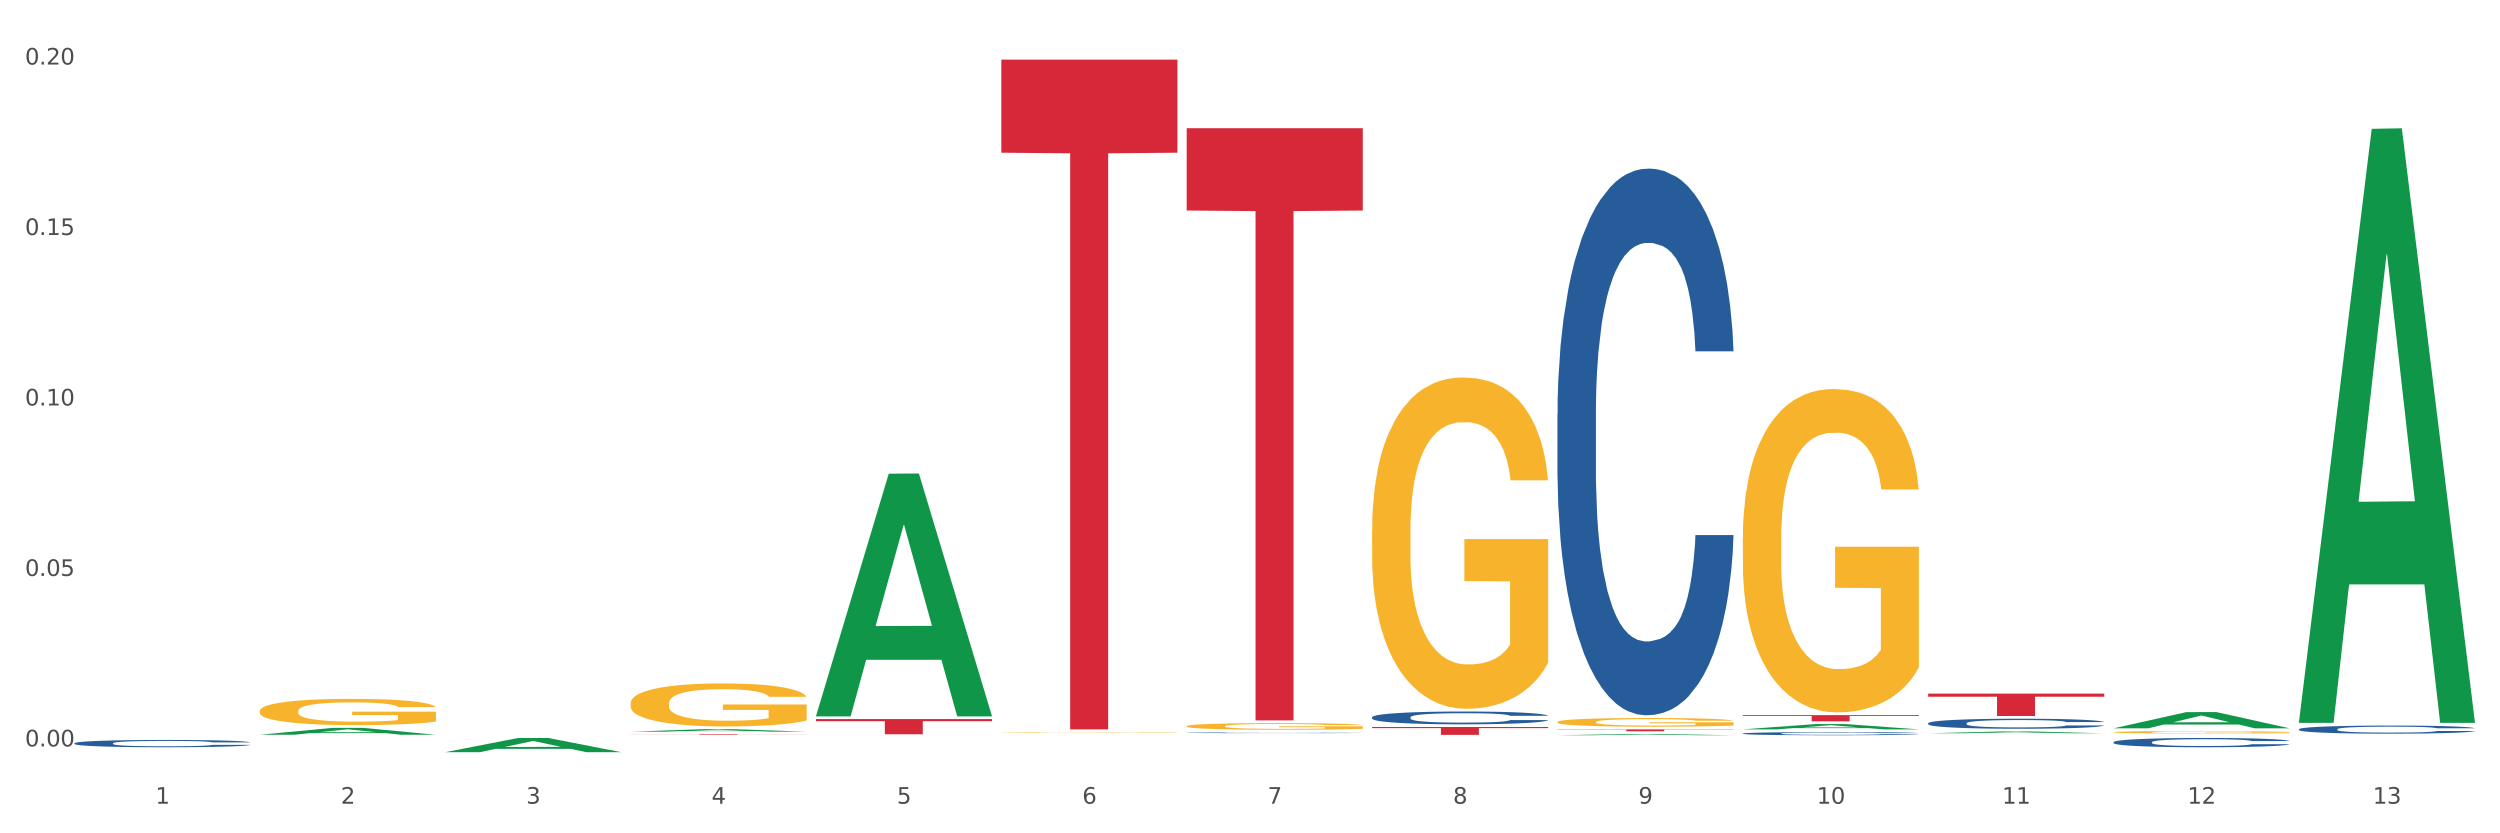 <?xml version="1.0" encoding="utf-8" standalone="no"?>
<!DOCTYPE svg PUBLIC "-//W3C//DTD SVG 1.1//EN"
  "http://www.w3.org/Graphics/SVG/1.1/DTD/svg11.dtd">
<svg xmlns:xlink="http://www.w3.org/1999/xlink" width="1080pt" height="360pt" viewBox="0 0 1080 360" xmlns="http://www.w3.org/2000/svg" version="1.1">
 <rect x="0" y="0" width="1080" height="360" fill="#333333" stroke="none"/>
 <defs>
  <style type="text/css">*{stroke-linejoin: round; stroke-linecap: butt}</style>
 </defs>
 <g id="figure_1">
  <g id="patch_1">
   <path d="M 0 360 
L 1080 360 
L 1080 0 
L 0 0 
z
" style="fill: #ffffff; stroke: #ffffff; stroke-linejoin: miter"/>
  </g>
  <g id="axes_1">
   <g id="matplotlib.axis_1">
    <g id="xtick_1">
     <g id="text_1">
      <!-- 1 -->
      <g style="fill: #4d4d4d" transform="translate(67.159 347.204) scale(0.096 -0.096)">
       <defs>
        <path id="DejaVuSans-31" d="M 794 531 
L 1825 531 
L 1825 4091 
L 703 3866 
L 703 4441 
L 1819 4666 
L 2450 4666 
L 2450 531 
L 3481 531 
L 3481 0 
L 794 0 
L 794 531 
z
" transform="scale(0.016)"/>
       </defs>
       <use xlink:href="#DejaVuSans-31"/>
      </g>
     </g>
    </g>
    <g id="xtick_2">
     <g id="text_2">
      <!-- 2 -->
      <g style="fill: #4d4d4d" transform="translate(147.238 347.204) scale(0.096 -0.096)">
       <defs>
        <path id="DejaVuSans-32" d="M 1228 531 
L 3431 531 
L 3431 0 
L 469 0 
L 469 531 
Q 828 903 1448 1529 
Q 2069 2156 2228 2338 
Q 2531 2678 2651 2914 
Q 2772 3150 2772 3378 
Q 2772 3750 2511 3984 
Q 2250 4219 1831 4219 
Q 1534 4219 1204 4116 
Q 875 4013 500 3803 
L 500 4441 
Q 881 4594 1212 4672 
Q 1544 4750 1819 4750 
Q 2544 4750 2975 4387 
Q 3406 4025 3406 3419 
Q 3406 3131 3298 2873 
Q 3191 2616 2906 2266 
Q 2828 2175 2409 1742 
Q 1991 1309 1228 531 
z
" transform="scale(0.016)"/>
       </defs>
       <use xlink:href="#DejaVuSans-32"/>
      </g>
     </g>
    </g>
    <g id="xtick_3">
     <g id="text_3">
      <!-- 3 -->
      <g style="fill: #4d4d4d" transform="translate(227.317 347.204) scale(0.096 -0.096)">
       <defs>
        <path id="DejaVuSans-33" d="M 2597 2516 
Q 3050 2419 3304 2112 
Q 3559 1806 3559 1356 
Q 3559 666 3084 287 
Q 2609 -91 1734 -91 
Q 1441 -91 1130 -33 
Q 819 25 488 141 
L 488 750 
Q 750 597 1062 519 
Q 1375 441 1716 441 
Q 2309 441 2620 675 
Q 2931 909 2931 1356 
Q 2931 1769 2642 2001 
Q 2353 2234 1838 2234 
L 1294 2234 
L 1294 2753 
L 1863 2753 
Q 2328 2753 2575 2939 
Q 2822 3125 2822 3475 
Q 2822 3834 2567 4026 
Q 2313 4219 1838 4219 
Q 1578 4219 1281 4162 
Q 984 4106 628 3988 
L 628 4550 
Q 988 4650 1302 4700 
Q 1616 4750 1894 4750 
Q 2613 4750 3031 4423 
Q 3450 4097 3450 3541 
Q 3450 3153 3228 2886 
Q 3006 2619 2597 2516 
z
" transform="scale(0.016)"/>
       </defs>
       <use xlink:href="#DejaVuSans-33"/>
      </g>
     </g>
    </g>
    <g id="xtick_4">
     <g id="text_4">
      <!-- 4 -->
      <g style="fill: #4d4d4d" transform="translate(307.396 347.204) scale(0.096 -0.096)">
       <defs>
        <path id="DejaVuSans-34" d="M 2419 4116 
L 825 1625 
L 2419 1625 
L 2419 4116 
z
M 2253 4666 
L 3047 4666 
L 3047 1625 
L 3713 1625 
L 3713 1100 
L 3047 1100 
L 3047 0 
L 2419 0 
L 2419 1100 
L 313 1100 
L 313 1709 
L 2253 4666 
z
" transform="scale(0.016)"/>
       </defs>
       <use xlink:href="#DejaVuSans-34"/>
      </g>
     </g>
    </g>
    <g id="xtick_5">
     <g id="text_5">
      <!-- 5 -->
      <g style="fill: #4d4d4d" transform="translate(387.475 347.204) scale(0.096 -0.096)">
       <defs>
        <path id="DejaVuSans-35" d="M 691 4666 
L 3169 4666 
L 3169 4134 
L 1269 4134 
L 1269 2991 
Q 1406 3038 1543 3061 
Q 1681 3084 1819 3084 
Q 2600 3084 3056 2656 
Q 3513 2228 3513 1497 
Q 3513 744 3044 326 
Q 2575 -91 1722 -91 
Q 1428 -91 1123 -41 
Q 819 9 494 109 
L 494 744 
Q 775 591 1075 516 
Q 1375 441 1709 441 
Q 2250 441 2565 725 
Q 2881 1009 2881 1497 
Q 2881 1984 2565 2268 
Q 2250 2553 1709 2553 
Q 1456 2553 1204 2497 
Q 953 2441 691 2322 
L 691 4666 
z
" transform="scale(0.016)"/>
       </defs>
       <use xlink:href="#DejaVuSans-35"/>
      </g>
     </g>
    </g>
    <g id="xtick_6">
     <g id="text_6">
      <!-- 6 -->
      <g style="fill: #4d4d4d" transform="translate(467.554 347.204) scale(0.096 -0.096)">
       <defs>
        <path id="DejaVuSans-36" d="M 2113 2584 
Q 1688 2584 1439 2293 
Q 1191 2003 1191 1497 
Q 1191 994 1439 701 
Q 1688 409 2113 409 
Q 2538 409 2786 701 
Q 3034 994 3034 1497 
Q 3034 2003 2786 2293 
Q 2538 2584 2113 2584 
z
M 3366 4563 
L 3366 3988 
Q 3128 4100 2886 4159 
Q 2644 4219 2406 4219 
Q 1781 4219 1451 3797 
Q 1122 3375 1075 2522 
Q 1259 2794 1537 2939 
Q 1816 3084 2150 3084 
Q 2853 3084 3261 2657 
Q 3669 2231 3669 1497 
Q 3669 778 3244 343 
Q 2819 -91 2113 -91 
Q 1303 -91 875 529 
Q 447 1150 447 2328 
Q 447 3434 972 4092 
Q 1497 4750 2381 4750 
Q 2619 4750 2861 4703 
Q 3103 4656 3366 4563 
z
" transform="scale(0.016)"/>
       </defs>
       <use xlink:href="#DejaVuSans-36"/>
      </g>
     </g>
    </g>
    <g id="xtick_7">
     <g id="text_7">
      <!-- 7 -->
      <g style="fill: #4d4d4d" transform="translate(547.634 347.204) scale(0.096 -0.096)">
       <defs>
        <path id="DejaVuSans-37" d="M 525 4666 
L 3525 4666 
L 3525 4397 
L 1831 0 
L 1172 0 
L 2766 4134 
L 525 4134 
L 525 4666 
z
" transform="scale(0.016)"/>
       </defs>
       <use xlink:href="#DejaVuSans-37"/>
      </g>
     </g>
    </g>
    <g id="xtick_8">
     <g id="text_8">
      <!-- 8 -->
      <g style="fill: #4d4d4d" transform="translate(627.713 347.204) scale(0.096 -0.096)">
       <defs>
        <path id="DejaVuSans-38" d="M 2034 2216 
Q 1584 2216 1326 1975 
Q 1069 1734 1069 1313 
Q 1069 891 1326 650 
Q 1584 409 2034 409 
Q 2484 409 2743 651 
Q 3003 894 3003 1313 
Q 3003 1734 2745 1975 
Q 2488 2216 2034 2216 
z
M 1403 2484 
Q 997 2584 770 2862 
Q 544 3141 544 3541 
Q 544 4100 942 4425 
Q 1341 4750 2034 4750 
Q 2731 4750 3128 4425 
Q 3525 4100 3525 3541 
Q 3525 3141 3298 2862 
Q 3072 2584 2669 2484 
Q 3125 2378 3379 2068 
Q 3634 1759 3634 1313 
Q 3634 634 3220 271 
Q 2806 -91 2034 -91 
Q 1263 -91 848 271 
Q 434 634 434 1313 
Q 434 1759 690 2068 
Q 947 2378 1403 2484 
z
M 1172 3481 
Q 1172 3119 1398 2916 
Q 1625 2713 2034 2713 
Q 2441 2713 2670 2916 
Q 2900 3119 2900 3481 
Q 2900 3844 2670 4047 
Q 2441 4250 2034 4250 
Q 1625 4250 1398 4047 
Q 1172 3844 1172 3481 
z
" transform="scale(0.016)"/>
       </defs>
       <use xlink:href="#DejaVuSans-38"/>
      </g>
     </g>
    </g>
    <g id="xtick_9">
     <g id="text_9">
      <!-- 9 -->
      <g style="fill: #4d4d4d" transform="translate(707.792 347.204) scale(0.096 -0.096)">
       <defs>
        <path id="DejaVuSans-39" d="M 703 97 
L 703 672 
Q 941 559 1184 500 
Q 1428 441 1663 441 
Q 2288 441 2617 861 
Q 2947 1281 2994 2138 
Q 2813 1869 2534 1725 
Q 2256 1581 1919 1581 
Q 1219 1581 811 2004 
Q 403 2428 403 3163 
Q 403 3881 828 4315 
Q 1253 4750 1959 4750 
Q 2769 4750 3195 4129 
Q 3622 3509 3622 2328 
Q 3622 1225 3098 567 
Q 2575 -91 1691 -91 
Q 1453 -91 1209 -44 
Q 966 3 703 97 
z
M 1959 2075 
Q 2384 2075 2632 2365 
Q 2881 2656 2881 3163 
Q 2881 3666 2632 3958 
Q 2384 4250 1959 4250 
Q 1534 4250 1286 3958 
Q 1038 3666 1038 3163 
Q 1038 2656 1286 2365 
Q 1534 2075 1959 2075 
z
" transform="scale(0.016)"/>
       </defs>
       <use xlink:href="#DejaVuSans-39"/>
      </g>
     </g>
    </g>
    <g id="xtick_10">
     <g id="text_10">
      <!-- 10 -->
      <g style="fill: #4d4d4d" transform="translate(784.817 347.204) scale(0.096 -0.096)">
       <defs>
        <path id="DejaVuSans-30" d="M 2034 4250 
Q 1547 4250 1301 3770 
Q 1056 3291 1056 2328 
Q 1056 1369 1301 889 
Q 1547 409 2034 409 
Q 2525 409 2770 889 
Q 3016 1369 3016 2328 
Q 3016 3291 2770 3770 
Q 2525 4250 2034 4250 
z
M 2034 4750 
Q 2819 4750 3233 4129 
Q 3647 3509 3647 2328 
Q 3647 1150 3233 529 
Q 2819 -91 2034 -91 
Q 1250 -91 836 529 
Q 422 1150 422 2328 
Q 422 3509 836 4129 
Q 1250 4750 2034 4750 
z
" transform="scale(0.016)"/>
       </defs>
       <use xlink:href="#DejaVuSans-31"/>
       <use xlink:href="#DejaVuSans-30" transform="translate(63.623 0)"/>
      </g>
     </g>
    </g>
    <g id="xtick_11">
     <g id="text_11">
      <!-- 11 -->
      <g style="fill: #4d4d4d" transform="translate(864.896 347.204) scale(0.096 -0.096)">
       <use xlink:href="#DejaVuSans-31"/>
       <use xlink:href="#DejaVuSans-31" transform="translate(63.623 0)"/>
      </g>
     </g>
    </g>
    <g id="xtick_12">
     <g id="text_12">
      <!-- 12 -->
      <g style="fill: #4d4d4d" transform="translate(944.975 347.204) scale(0.096 -0.096)">
       <use xlink:href="#DejaVuSans-31"/>
       <use xlink:href="#DejaVuSans-32" transform="translate(63.623 0)"/>
      </g>
     </g>
    </g>
    <g id="xtick_13">
     <g id="text_13">
      <!-- 13 -->
      <g style="fill: #4d4d4d" transform="translate(1025.054 347.204) scale(0.096 -0.096)">
       <use xlink:href="#DejaVuSans-31"/>
       <use xlink:href="#DejaVuSans-33" transform="translate(63.623 0)"/>
      </g>
     </g>
    </g>
    <g id="xtick_14"/>
    <g id="xtick_15"/>
    <g id="xtick_16"/>
    <g id="xtick_17"/>
    <g id="xtick_18"/>
    <g id="xtick_19"/>
    <g id="xtick_20"/>
    <g id="xtick_21"/>
    <g id="xtick_22"/>
    <g id="xtick_23"/>
    <g id="xtick_24"/>
    <g id="xtick_25"/>
   </g>
   <g id="matplotlib.axis_2">
    <g id="ytick_1">
     <g id="text_14">
      <!-- 0.00 -->
      <g style="fill: #4d4d4d" transform="translate(10.8 322.45) scale(0.096 -0.096)">
       <defs>
        <path id="DejaVuSans-2e" d="M 684 794 
L 1344 794 
L 1344 0 
L 684 0 
L 684 794 
z
" transform="scale(0.016)"/>
       </defs>
       <use xlink:href="#DejaVuSans-30"/>
       <use xlink:href="#DejaVuSans-2e" transform="translate(63.623 0)"/>
       <use xlink:href="#DejaVuSans-30" transform="translate(95.41 0)"/>
       <use xlink:href="#DejaVuSans-30" transform="translate(159.033 0)"/>
      </g>
     </g>
    </g>
    <g id="ytick_2">
     <g id="text_15">
      <!-- 0.05 -->
      <g style="fill: #4d4d4d" transform="translate(10.8 248.81) scale(0.096 -0.096)">
       <use xlink:href="#DejaVuSans-30"/>
       <use xlink:href="#DejaVuSans-2e" transform="translate(63.623 0)"/>
       <use xlink:href="#DejaVuSans-30" transform="translate(95.41 0)"/>
       <use xlink:href="#DejaVuSans-35" transform="translate(159.033 0)"/>
      </g>
     </g>
    </g>
    <g id="ytick_3">
     <g id="text_16">
      <!-- 0.10 -->
      <g style="fill: #4d4d4d" transform="translate(10.8 175.169) scale(0.096 -0.096)">
       <use xlink:href="#DejaVuSans-30"/>
       <use xlink:href="#DejaVuSans-2e" transform="translate(63.623 0)"/>
       <use xlink:href="#DejaVuSans-31" transform="translate(95.41 0)"/>
       <use xlink:href="#DejaVuSans-30" transform="translate(159.033 0)"/>
      </g>
     </g>
    </g>
    <g id="ytick_4">
     <g id="text_17">
      <!-- 0.15 -->
      <g style="fill: #4d4d4d" transform="translate(10.8 101.529) scale(0.096 -0.096)">
       <use xlink:href="#DejaVuSans-30"/>
       <use xlink:href="#DejaVuSans-2e" transform="translate(63.623 0)"/>
       <use xlink:href="#DejaVuSans-31" transform="translate(95.41 0)"/>
       <use xlink:href="#DejaVuSans-35" transform="translate(159.033 0)"/>
      </g>
     </g>
    </g>
    <g id="ytick_5">
     <g id="text_18">
      <!-- 0.20 -->
      <g style="fill: #4d4d4d" transform="translate(10.8 27.888) scale(0.096 -0.096)">
       <use xlink:href="#DejaVuSans-30"/>
       <use xlink:href="#DejaVuSans-2e" transform="translate(63.623 0)"/>
       <use xlink:href="#DejaVuSans-32" transform="translate(95.41 0)"/>
       <use xlink:href="#DejaVuSans-30" transform="translate(159.033 0)"/>
      </g>
     </g>
    </g>
    <g id="ytick_6"/>
    <g id="ytick_7"/>
    <g id="ytick_8"/>
    <g id="ytick_9"/>
   </g>
   <g id="PolyCollection_1">
    <path d="M 112.254 317.407 
L 112.333 317.405 
L 143.704 314.432 
L 156.723 314.429 
L 188.329 317.413 
L 173.271 317.413 
L 166.448 316.718 
L 134.057 316.718 
L 133.822 316.729 
L 127.234 317.413 
L 112.254 317.413 
L 112.254 317.407 
L 138.135 316.303 
L 162.37 316.301 
L 150.37 315.065 
L 150.213 315.059 
L 150.056 315.068 
L 138.057 316.301 
L 138.135 316.303 
L 112.254 317.407 
z
" clip-path="url(#p4b28fcf131)" style="fill: #109648"/>
    <path d="M 192.333 324.938 
L 192.412 324.932 
L 223.783 318.809 
L 236.802 318.803 
L 268.408 324.95 
L 253.35 324.95 
L 246.527 323.518 
L 214.136 323.518 
L 213.901 323.541 
L 207.313 324.95 
L 192.333 324.95 
L 192.333 324.938 
L 218.215 322.664 
L 242.449 322.658 
L 230.449 320.113 
L 230.292 320.102 
L 230.136 320.119 
L 218.136 322.658 
L 218.215 322.664 
L 192.333 324.938 
z
" clip-path="url(#p4b28fcf131)" style="fill: #109648"/>
    <path d="M 272.412 316.087 
L 272.491 316.086 
L 303.862 315.008 
L 316.881 315.007 
L 348.488 316.089 
L 333.429 316.089 
L 326.606 315.837 
L 294.215 315.837 
L 293.98 315.841 
L 287.392 316.089 
L 272.412 316.089 
L 272.412 316.087 
L 298.294 315.687 
L 322.528 315.686 
L 310.528 315.238 
L 310.372 315.236 
L 310.215 315.239 
L 298.215 315.686 
L 298.294 315.687 
L 272.412 316.087 
z
" clip-path="url(#p4b28fcf131)" style="fill: #109648"/>
    <path d="M 352.492 309.277 
L 352.57 309.179 
L 383.941 204.633 
L 396.96 204.535 
L 428.567 309.474 
L 413.509 309.474 
L 406.685 285.038 
L 374.295 285.038 
L 374.059 285.432 
L 367.471 309.474 
L 352.492 309.474 
L 352.492 309.277 
L 378.373 270.454 
L 402.607 270.356 
L 390.608 226.902 
L 390.451 226.705 
L 390.294 227 
L 378.294 270.356 
L 378.373 270.454 
L 352.492 309.277 
z
" clip-path="url(#p4b28fcf131)" style="fill: #109648"/>
    <path d="M 672.808 317.63 
L 672.887 317.629 
L 704.258 317.088 
L 717.277 317.088 
L 748.883 317.631 
L 733.825 317.631 
L 727.002 317.504 
L 694.611 317.504 
L 694.376 317.506 
L 687.788 317.631 
L 672.808 317.631 
L 672.808 317.63 
L 698.689 317.429 
L 722.924 317.428 
L 710.924 317.204 
L 710.767 317.203 
L 710.611 317.204 
L 698.611 317.428 
L 698.689 317.429 
L 672.808 317.63 
z
" clip-path="url(#p4b28fcf131)" style="fill: #109648"/>
    <path d="M 913.046 314.633 
L 913.124 314.626 
L 944.495 307.629 
L 957.514 307.623 
L 989.121 314.646 
L 974.063 314.646 
L 967.239 313.011 
L 934.849 313.011 
L 934.613 313.037 
L 928.025 314.646 
L 913.046 314.646 
L 913.046 314.633 
L 938.927 312.035 
L 963.161 312.028 
L 951.162 309.12 
L 951.005 309.106 
L 950.848 309.126 
L 938.848 312.028 
L 938.927 312.035 
L 913.046 314.633 
z
" clip-path="url(#p4b28fcf131)" style="fill: #109648"/>
    <path d="M 832.967 316.784 
L 833.045 316.783 
L 864.416 315.994 
L 877.435 315.994 
L 909.042 316.785 
L 893.984 316.785 
L 887.16 316.601 
L 854.769 316.601 
L 854.534 316.604 
L 847.946 316.785 
L 832.967 316.785 
L 832.967 316.784 
L 858.848 316.491 
L 883.082 316.49 
L 871.083 316.162 
L 870.926 316.161 
L 870.769 316.163 
L 858.769 316.49 
L 858.848 316.491 
L 832.967 316.784 
z
" clip-path="url(#p4b28fcf131)" style="fill: #109648"/>
    <path d="M 832.967 299.647 
L 909.042 299.647 
L 909.042 300.991 
L 879.116 301 
L 879.116 309.314 
L 862.712 309.314 
L 862.712 301 
L 832.967 300.991 
L 832.967 299.656 
L 832.967 299.647 
z
" clip-path="url(#p4b28fcf131)" style="fill: #d62839"/>
    <path d="M 592.729 314.078 
L 668.804 314.078 
L 668.804 314.55 
L 638.879 314.553 
L 638.879 317.469 
L 622.474 317.469 
L 622.474 314.553 
L 592.729 314.55 
L 592.729 314.082 
L 592.729 314.078 
z
" clip-path="url(#p4b28fcf131)" style="fill: #d62839"/>
    <path d="M 672.808 315.11 
L 748.883 315.11 
L 748.883 315.222 
L 718.958 315.223 
L 718.958 315.916 
L 702.553 315.916 
L 702.553 315.223 
L 672.808 315.222 
L 672.808 315.111 
L 672.808 315.11 
z
" clip-path="url(#p4b28fcf131)" style="fill: #d62839"/>
    <path d="M 752.887 308.938 
L 828.963 308.938 
L 828.963 309.311 
L 799.037 309.314 
L 799.037 311.621 
L 782.632 311.621 
L 782.632 309.314 
L 752.887 309.311 
L 752.887 308.941 
L 752.887 308.938 
z
" clip-path="url(#p4b28fcf131)" style="fill: #d62839"/>
    <path d="M 512.65 55.396 
L 588.725 55.396 
L 588.725 90.946 
L 558.8 91.186 
L 558.8 311.213 
L 542.395 311.213 
L 542.395 91.186 
L 512.65 90.946 
L 512.65 55.636 
L 512.65 55.396 
z
" clip-path="url(#p4b28fcf131)" style="fill: #d62839"/>
    <path d="M 993.125 311.8 
L 993.203 311.559 
L 1024.574 55.655 
L 1037.594 55.414 
L 1069.2 312.282 
L 1054.142 312.282 
L 1047.319 252.467 
L 1014.928 252.467 
L 1014.693 253.432 
L 1008.105 312.282 
L 993.125 312.282 
L 993.125 311.8 
L 1019.006 216.771 
L 1043.24 216.53 
L 1031.241 110.164 
L 1031.084 109.682 
L 1030.927 110.406 
L 1018.928 216.53 
L 1019.006 216.771 
L 993.125 311.8 
z
" clip-path="url(#p4b28fcf131)" style="fill: #109648"/>
    <path d="M 752.887 315.085 
L 752.966 315.083 
L 784.337 312.795 
L 797.356 312.793 
L 828.963 315.089 
L 813.904 315.089 
L 807.081 314.555 
L 774.69 314.555 
L 774.455 314.563 
L 767.867 315.089 
L 752.887 315.089 
L 752.887 315.085 
L 778.769 314.235 
L 803.003 314.233 
L 791.003 313.282 
L 790.847 313.278 
L 790.69 313.285 
L 778.69 314.233 
L 778.769 314.235 
L 752.887 315.085 
z
" clip-path="url(#p4b28fcf131)" style="fill: #109648"/>
    <path d="M 432.571 25.759 
L 508.646 25.759 
L 508.646 65.967 
L 478.721 66.239 
L 478.721 315.09 
L 462.316 315.09 
L 462.316 66.239 
L 432.571 65.967 
L 432.571 26.031 
L 432.571 25.759 
z
" clip-path="url(#p4b28fcf131)" style="fill: #d62839"/>
    <path d="M 352.492 310.646 
L 428.567 310.646 
L 428.567 311.559 
L 398.641 311.566 
L 398.641 317.217 
L 382.237 317.217 
L 382.237 311.566 
L 352.492 311.559 
L 352.492 310.653 
L 352.492 310.646 
z
" clip-path="url(#p4b28fcf131)" style="fill: #d62839"/>
    <path d="M 272.412 317.262 
L 348.488 317.262 
L 348.488 317.299 
L 318.562 317.299 
L 318.562 317.528 
L 302.157 317.528 
L 302.157 317.299 
L 272.412 317.299 
L 272.412 317.262 
L 272.412 317.262 
z
" clip-path="url(#p4b28fcf131)" style="fill: #d62839"/>
    <path d="M 432.571 316.372 
L 432.661 316.372 
L 432.661 316.364 
L 432.84 316.358 
L 433.738 316.341 
L 435.086 316.328 
L 436.074 316.321 
L 437.062 316.315 
L 438.229 316.309 
L 439.666 316.303 
L 442.271 316.294 
L 443.888 316.289 
L 445.864 316.285 
L 449.456 316.278 
L 452.061 316.274 
L 454.756 316.271 
L 459.157 316.267 
L 462.031 316.265 
L 465.085 316.264 
L 468.767 316.263 
L 471.551 316.263 
L 477.659 316.263 
L 482.868 316.265 
L 485.383 316.267 
L 488.617 316.269 
L 490.323 316.271 
L 493.108 316.274 
L 495.982 316.279 
L 497.958 316.283 
L 500.922 316.29 
L 503.167 316.298 
L 505.233 316.307 
L 506.311 316.313 
L 507.119 316.319 
L 507.838 316.326 
L 508.556 316.336 
L 492.389 316.336 
L 491.76 316.329 
L 490.772 316.322 
L 489.335 316.315 
L 488.078 316.31 
L 485.922 316.305 
L 483.946 316.301 
L 481.88 316.299 
L 479.366 316.297 
L 477.39 316.295 
L 474.605 316.295 
L 469.126 316.295 
L 465.444 316.297 
L 462.929 316.299 
L 461.312 316.301 
L 459.875 316.303 
L 458.258 316.306 
L 456.372 316.31 
L 455.025 316.315 
L 453.678 316.32 
L 452.6 316.325 
L 451.612 316.331 
L 450.804 316.338 
L 450.175 316.344 
L 449.636 316.353 
L 449.187 316.366 
L 449.187 316.396 
L 449.367 316.403 
L 449.816 316.412 
L 450.355 316.418 
L 451.253 316.426 
L 452.061 316.432 
L 453.588 316.44 
L 455.295 316.446 
L 456.642 316.45 
L 457.989 316.454 
L 460.324 316.458 
L 462.929 316.462 
L 465.174 316.465 
L 468.228 316.467 
L 470.294 316.468 
L 472.09 316.468 
L 476.491 316.468 
L 479.635 316.467 
L 483.138 316.466 
L 485.832 316.464 
L 488.078 316.462 
L 490.593 316.458 
L 492.209 316.454 
L 492.209 316.409 
L 472.45 316.408 
L 472.45 316.378 
L 508.646 316.378 
L 508.646 316.467 
L 507.119 316.471 
L 505.413 316.476 
L 503.616 316.479 
L 500.922 316.484 
L 497.688 316.488 
L 494.814 316.491 
L 491.76 316.494 
L 488.168 316.496 
L 483.497 316.498 
L 480.623 316.499 
L 477.03 316.5 
L 472.809 316.5 
L 469.126 316.5 
L 465.534 316.498 
L 461.761 316.497 
L 458.079 316.494 
L 455.295 316.491 
L 452.51 316.487 
L 449.546 316.483 
L 447.211 316.479 
L 445.415 316.475 
L 443.439 316.47 
L 441.283 316.463 
L 439.666 316.457 
L 438.229 316.451 
L 436.702 316.443 
L 435.625 316.437 
L 434.547 316.428 
L 433.918 316.422 
L 433.199 316.412 
L 432.661 316.399 
L 432.571 316.372 
z
" clip-path="url(#p4b28fcf131)" style="fill: #f7b32b"/>
    <path d="M 512.65 313.71 
L 512.74 313.707 
L 512.74 313.613 
L 512.919 313.532 
L 513.818 313.335 
L 515.165 313.173 
L 516.153 313.087 
L 517.141 313.016 
L 518.308 312.945 
L 519.745 312.872 
L 522.35 312.765 
L 523.967 312.71 
L 525.943 312.652 
L 529.536 312.568 
L 532.14 312.521 
L 534.835 312.482 
L 539.236 312.435 
L 542.11 312.414 
L 545.164 312.398 
L 548.846 312.388 
L 551.631 312.385 
L 557.738 312.393 
L 562.948 312.416 
L 565.462 312.435 
L 568.696 312.466 
L 570.402 312.487 
L 573.187 312.529 
L 576.061 312.584 
L 578.037 312.631 
L 581.001 312.72 
L 583.246 312.809 
L 585.312 312.919 
L 586.39 312.995 
L 587.198 313.066 
L 587.917 313.147 
L 588.635 313.275 
L 572.468 313.275 
L 571.839 313.183 
L 570.851 313.097 
L 569.414 313.013 
L 568.157 312.961 
L 566.001 312.895 
L 564.025 312.854 
L 561.96 312.822 
L 559.445 312.796 
L 557.469 312.783 
L 554.684 312.772 
L 549.206 312.775 
L 545.523 312.796 
L 543.008 312.822 
L 541.391 312.846 
L 539.954 312.872 
L 538.338 312.909 
L 536.451 312.964 
L 535.104 313.013 
L 533.757 313.076 
L 532.679 313.139 
L 531.691 313.212 
L 530.883 313.291 
L 530.254 313.372 
L 529.715 313.471 
L 529.266 313.636 
L 529.266 313.995 
L 529.446 314.076 
L 529.895 314.184 
L 530.434 314.265 
L 531.332 314.362 
L 532.14 314.427 
L 533.667 314.521 
L 535.374 314.6 
L 536.721 314.65 
L 538.068 314.691 
L 540.403 314.749 
L 543.008 314.796 
L 545.254 314.825 
L 548.307 314.851 
L 550.373 314.862 
L 552.169 314.867 
L 556.571 314.867 
L 559.714 314.859 
L 563.217 314.841 
L 565.912 314.817 
L 568.157 314.788 
L 570.672 314.741 
L 572.289 314.697 
L 572.289 314.15 
L 552.529 314.147 
L 552.529 313.783 
L 588.725 313.783 
L 588.725 314.851 
L 587.198 314.906 
L 585.492 314.956 
L 583.695 315 
L 581.001 315.055 
L 577.767 315.108 
L 574.893 315.144 
L 571.839 315.176 
L 568.247 315.205 
L 563.576 315.231 
L 560.702 315.241 
L 557.109 315.249 
L 552.888 315.252 
L 549.206 315.247 
L 545.613 315.233 
L 541.841 315.21 
L 538.158 315.176 
L 535.374 315.142 
L 532.589 315.1 
L 529.625 315.045 
L 527.29 314.993 
L 525.494 314.945 
L 523.518 314.885 
L 521.362 314.807 
L 519.745 314.736 
L 518.308 314.663 
L 516.781 314.568 
L 515.704 314.487 
L 514.626 314.385 
L 513.997 314.309 
L 513.279 314.191 
L 512.74 314.026 
L 512.65 313.71 
z
" clip-path="url(#p4b28fcf131)" style="fill: #f7b32b"/>
    <path d="M 592.729 229.207 
L 592.819 229.076 
L 592.819 224.37 
L 592.999 220.318 
L 593.897 210.514 
L 595.244 202.409 
L 596.232 198.095 
L 597.22 194.566 
L 598.388 191.036 
L 599.825 187.376 
L 602.429 182.017 
L 604.046 179.271 
L 606.022 176.395 
L 609.615 172.212 
L 612.219 169.859 
L 614.914 167.899 
L 619.315 165.546 
L 622.189 164.5 
L 625.243 163.716 
L 628.925 163.193 
L 631.71 163.062 
L 637.817 163.454 
L 643.027 164.631 
L 645.542 165.546 
L 648.775 167.114 
L 650.482 168.16 
L 653.266 170.252 
L 656.14 172.997 
L 658.116 175.35 
L 661.08 179.794 
L 663.325 184.239 
L 665.391 189.729 
L 666.469 193.52 
L 667.277 197.049 
L 667.996 201.102 
L 668.714 207.507 
L 652.547 207.507 
L 651.919 202.932 
L 650.931 198.618 
L 649.494 194.435 
L 648.236 191.821 
L 646.08 188.553 
L 644.105 186.461 
L 642.039 184.892 
L 639.524 183.585 
L 637.548 182.932 
L 634.764 182.409 
L 629.285 182.539 
L 625.602 183.585 
L 623.087 184.892 
L 621.471 186.069 
L 620.033 187.376 
L 618.417 189.206 
L 616.531 191.951 
L 615.183 194.435 
L 613.836 197.572 
L 612.758 200.71 
L 611.77 204.37 
L 610.962 208.291 
L 610.333 212.344 
L 609.794 217.311 
L 609.345 225.547 
L 609.345 243.456 
L 609.525 247.508 
L 609.974 252.867 
L 610.513 256.92 
L 611.411 261.757 
L 612.219 265.025 
L 613.746 269.731 
L 615.453 273.652 
L 616.8 276.136 
L 618.147 278.227 
L 620.483 281.103 
L 623.087 283.456 
L 625.333 284.894 
L 628.386 286.201 
L 630.452 286.724 
L 632.249 286.986 
L 636.65 286.986 
L 639.793 286.594 
L 643.296 285.679 
L 645.991 284.502 
L 648.236 283.064 
L 650.751 280.711 
L 652.368 278.489 
L 652.368 251.168 
L 632.608 251.037 
L 632.608 232.867 
L 668.804 232.867 
L 668.804 286.201 
L 667.277 288.947 
L 665.571 291.43 
L 663.774 293.653 
L 661.08 296.398 
L 657.847 299.012 
L 654.972 300.842 
L 651.919 302.411 
L 648.326 303.849 
L 643.655 305.156 
L 640.781 305.679 
L 637.189 306.071 
L 632.967 306.202 
L 629.285 305.94 
L 625.692 305.287 
L 621.92 304.11 
L 618.237 302.411 
L 615.453 300.711 
L 612.668 298.62 
L 609.705 295.875 
L 607.369 293.26 
L 605.573 290.907 
L 603.597 287.901 
L 601.441 283.979 
L 599.825 280.45 
L 598.388 276.789 
L 596.861 272.084 
L 595.783 268.031 
L 594.705 262.933 
L 594.076 259.142 
L 593.358 253.26 
L 592.819 245.024 
L 592.729 229.207 
z
" clip-path="url(#p4b28fcf131)" style="fill: #f7b32b"/>
    <path d="M 672.808 311.916 
L 672.898 311.913 
L 672.898 311.789 
L 673.078 311.683 
L 673.976 311.425 
L 675.323 311.212 
L 676.311 311.099 
L 677.299 311.006 
L 678.467 310.914 
L 679.904 310.818 
L 682.508 310.677 
L 684.125 310.605 
L 686.101 310.529 
L 689.694 310.419 
L 692.299 310.358 
L 694.993 310.306 
L 699.394 310.244 
L 702.268 310.217 
L 705.322 310.196 
L 709.005 310.183 
L 711.789 310.179 
L 717.896 310.189 
L 723.106 310.22 
L 725.621 310.244 
L 728.854 310.286 
L 730.561 310.313 
L 733.345 310.368 
L 736.219 310.44 
L 738.195 310.502 
L 741.159 310.619 
L 743.405 310.735 
L 745.47 310.879 
L 746.548 310.979 
L 747.357 311.072 
L 748.075 311.178 
L 748.794 311.346 
L 732.626 311.346 
L 731.998 311.226 
L 731.01 311.113 
L 729.573 311.003 
L 728.315 310.934 
L 726.16 310.849 
L 724.184 310.794 
L 722.118 310.752 
L 719.603 310.718 
L 717.627 310.701 
L 714.843 310.687 
L 709.364 310.691 
L 705.681 310.718 
L 703.166 310.752 
L 701.55 310.783 
L 700.113 310.818 
L 698.496 310.866 
L 696.61 310.938 
L 695.263 311.003 
L 693.915 311.085 
L 692.837 311.168 
L 691.849 311.264 
L 691.041 311.367 
L 690.412 311.473 
L 689.873 311.604 
L 689.424 311.82 
L 689.424 312.29 
L 689.604 312.397 
L 690.053 312.538 
L 690.592 312.644 
L 691.49 312.771 
L 692.299 312.857 
L 693.825 312.98 
L 695.532 313.083 
L 696.879 313.149 
L 698.226 313.204 
L 700.562 313.279 
L 703.166 313.341 
L 705.412 313.379 
L 708.466 313.413 
L 710.531 313.427 
L 712.328 313.434 
L 716.729 313.434 
L 719.872 313.423 
L 723.375 313.399 
L 726.07 313.368 
L 728.315 313.331 
L 730.83 313.269 
L 732.447 313.21 
L 732.447 312.493 
L 712.687 312.49 
L 712.687 312.012 
L 748.883 312.012 
L 748.883 313.413 
L 747.357 313.485 
L 745.65 313.55 
L 743.854 313.609 
L 741.159 313.681 
L 737.926 313.749 
L 735.052 313.797 
L 731.998 313.839 
L 728.405 313.876 
L 723.735 313.911 
L 720.86 313.925 
L 717.268 313.935 
L 713.046 313.938 
L 709.364 313.931 
L 705.771 313.914 
L 701.999 313.883 
L 698.316 313.839 
L 695.532 313.794 
L 692.748 313.739 
L 689.784 313.667 
L 687.448 313.598 
L 685.652 313.537 
L 683.676 313.458 
L 681.52 313.355 
L 679.904 313.262 
L 678.467 313.166 
L 676.94 313.042 
L 675.862 312.936 
L 674.784 312.802 
L 674.155 312.702 
L 673.437 312.548 
L 672.898 312.332 
L 672.808 311.916 
z
" clip-path="url(#p4b28fcf131)" style="fill: #f7b32b"/>
    <path d="M 752.887 232.616 
L 752.977 232.488 
L 752.977 227.895 
L 753.157 223.94 
L 754.055 214.37 
L 755.402 206.46 
L 756.39 202.249 
L 757.378 198.804 
L 758.546 195.36 
L 759.983 191.787 
L 762.588 186.556 
L 764.204 183.876 
L 766.18 181.069 
L 769.773 176.987 
L 772.378 174.69 
L 775.072 172.776 
L 779.473 170.48 
L 782.347 169.459 
L 785.401 168.693 
L 789.084 168.183 
L 791.868 168.055 
L 797.976 168.438 
L 803.185 169.586 
L 805.7 170.48 
L 808.933 172.011 
L 810.64 173.031 
L 813.424 175.073 
L 816.298 177.752 
L 818.274 180.049 
L 821.238 184.387 
L 823.484 188.725 
L 825.549 194.084 
L 826.627 197.784 
L 827.436 201.229 
L 828.154 205.184 
L 828.873 211.436 
L 812.706 211.436 
L 812.077 206.97 
L 811.089 202.76 
L 809.652 198.677 
L 808.394 196.125 
L 806.239 192.935 
L 804.263 190.894 
L 802.197 189.363 
L 799.682 188.087 
L 797.706 187.449 
L 794.922 186.939 
L 789.443 187.066 
L 785.76 188.087 
L 783.246 189.363 
L 781.629 190.511 
L 780.192 191.787 
L 778.575 193.573 
L 776.689 196.253 
L 775.342 198.677 
L 773.994 201.739 
L 772.917 204.801 
L 771.929 208.374 
L 771.12 212.201 
L 770.492 216.157 
L 769.953 221.005 
L 769.504 229.043 
L 769.504 246.523 
L 769.683 250.478 
L 770.132 255.71 
L 770.671 259.665 
L 771.569 264.386 
L 772.378 267.575 
L 773.905 272.169 
L 775.611 275.996 
L 776.958 278.42 
L 778.306 280.462 
L 780.641 283.269 
L 783.246 285.566 
L 785.491 286.969 
L 788.545 288.245 
L 790.611 288.755 
L 792.407 289.01 
L 796.808 289.01 
L 799.952 288.628 
L 803.454 287.735 
L 806.149 286.586 
L 808.394 285.183 
L 810.909 282.886 
L 812.526 280.717 
L 812.526 254.051 
L 792.766 253.923 
L 792.766 236.188 
L 828.963 236.188 
L 828.963 288.245 
L 827.436 290.924 
L 825.729 293.348 
L 823.933 295.518 
L 821.238 298.197 
L 818.005 300.749 
L 815.131 302.535 
L 812.077 304.066 
L 808.484 305.47 
L 803.814 306.745 
L 800.94 307.256 
L 797.347 307.639 
L 793.125 307.766 
L 789.443 307.511 
L 785.85 306.873 
L 782.078 305.725 
L 778.395 304.066 
L 775.611 302.407 
L 772.827 300.366 
L 769.863 297.687 
L 767.528 295.135 
L 765.731 292.838 
L 763.755 289.904 
L 761.6 286.076 
L 759.983 282.631 
L 758.546 279.058 
L 757.019 274.465 
L 755.941 270.51 
L 754.863 265.534 
L 754.235 261.834 
L 753.516 256.092 
L 752.977 248.054 
L 752.887 232.616 
z
" clip-path="url(#p4b28fcf131)" style="fill: #f7b32b"/>
    <path d="M 913.046 316.31 
L 913.135 316.309 
L 913.135 316.274 
L 913.315 316.244 
L 914.213 316.171 
L 915.561 316.111 
L 916.549 316.079 
L 917.537 316.052 
L 918.704 316.026 
L 920.141 315.999 
L 922.746 315.959 
L 924.363 315.939 
L 926.339 315.917 
L 929.931 315.886 
L 932.536 315.869 
L 935.231 315.854 
L 939.632 315.837 
L 942.506 315.829 
L 945.559 315.823 
L 949.242 315.819 
L 952.026 315.818 
L 958.134 315.821 
L 963.343 315.83 
L 965.858 315.837 
L 969.092 315.849 
L 970.798 315.856 
L 973.582 315.872 
L 976.457 315.892 
L 978.433 315.91 
L 981.397 315.943 
L 983.642 315.976 
L 985.708 316.017 
L 986.786 316.045 
L 987.594 316.071 
L 988.312 316.101 
L 989.031 316.149 
L 972.864 316.149 
L 972.235 316.115 
L 971.247 316.083 
L 969.81 316.052 
L 968.553 316.032 
L 966.397 316.008 
L 964.421 315.992 
L 962.355 315.981 
L 959.84 315.971 
L 957.864 315.966 
L 955.08 315.962 
L 949.601 315.963 
L 945.919 315.971 
L 943.404 315.981 
L 941.787 315.989 
L 940.35 315.999 
L 938.733 316.013 
L 936.847 316.033 
L 935.5 316.052 
L 934.153 316.075 
L 933.075 316.098 
L 932.087 316.125 
L 931.279 316.154 
L 930.65 316.185 
L 930.111 316.222 
L 929.662 316.283 
L 929.662 316.416 
L 929.841 316.446 
L 930.291 316.486 
L 930.829 316.516 
L 931.728 316.552 
L 932.536 316.576 
L 934.063 316.611 
L 935.769 316.64 
L 937.117 316.659 
L 938.464 316.674 
L 940.799 316.696 
L 943.404 316.713 
L 945.649 316.724 
L 948.703 316.733 
L 950.769 316.737 
L 952.565 316.739 
L 956.966 316.739 
L 960.11 316.736 
L 963.613 316.73 
L 966.307 316.721 
L 968.553 316.71 
L 971.068 316.693 
L 972.684 316.676 
L 972.684 316.473 
L 952.925 316.472 
L 952.925 316.337 
L 989.121 316.337 
L 989.121 316.733 
L 987.594 316.754 
L 985.887 316.772 
L 984.091 316.789 
L 981.397 316.809 
L 978.163 316.829 
L 975.289 316.842 
L 972.235 316.854 
L 968.643 316.865 
L 963.972 316.874 
L 961.098 316.878 
L 957.505 316.881 
L 953.284 316.882 
L 949.601 316.88 
L 946.009 316.875 
L 942.236 316.866 
L 938.554 316.854 
L 935.769 316.841 
L 932.985 316.826 
L 930.021 316.805 
L 927.686 316.786 
L 925.89 316.768 
L 923.914 316.746 
L 921.758 316.717 
L 920.141 316.691 
L 918.704 316.663 
L 917.177 316.628 
L 916.099 316.598 
L 915.022 316.561 
L 914.393 316.532 
L 913.674 316.489 
L 913.135 316.427 
L 913.046 316.31 
z
" clip-path="url(#p4b28fcf131)" style="fill: #f7b32b"/>
    <path d="M 32.175 321.077 
L 32.265 321.074 
L 32.265 320.993 
L 32.535 320.884 
L 33.524 320.683 
L 34.783 320.53 
L 36.941 320.352 
L 38.11 320.277 
L 39.639 320.194 
L 42.786 320.058 
L 46.383 319.943 
L 48.901 319.88 
L 50.789 319.84 
L 55.016 319.768 
L 57.443 319.736 
L 59.961 319.71 
L 62.119 319.693 
L 65.716 319.673 
L 68.594 319.664 
L 71.921 319.661 
L 74.709 319.664 
L 78.396 319.676 
L 83.791 319.71 
L 85.859 319.73 
L 88.647 319.765 
L 91.524 319.811 
L 93.862 319.857 
L 96.56 319.923 
L 99.348 320.009 
L 102.045 320.119 
L 103.934 320.219 
L 105.463 320.326 
L 106.811 320.455 
L 107.801 320.596 
L 108.25 320.714 
L 91.794 320.714 
L 91.345 320.608 
L 90.445 320.493 
L 89.546 320.415 
L 88.557 320.352 
L 87.028 320.28 
L 85.679 320.234 
L 83.431 320.179 
L 81.363 320.145 
L 79.655 320.125 
L 77.586 320.107 
L 73.18 320.09 
L 70.033 320.09 
L 68.054 320.096 
L 65.627 320.11 
L 63.558 320.13 
L 61.13 320.165 
L 59.242 320.202 
L 57.354 320.251 
L 56.274 320.286 
L 54.656 320.349 
L 53.577 320.401 
L 52.138 320.49 
L 51.329 320.553 
L 49.89 320.717 
L 49.26 320.838 
L 48.991 320.921 
L 48.811 321.013 
L 48.811 321.462 
L 49.35 321.663 
L 49.8 321.75 
L 50.519 321.847 
L 51.868 321.974 
L 53.847 322.098 
L 55.915 322.187 
L 57.623 322.241 
L 59.242 322.282 
L 60.861 322.313 
L 62.839 322.342 
L 64.457 322.359 
L 66.885 322.377 
L 69.763 322.385 
L 72.011 322.385 
L 76.597 322.371 
L 78.665 322.356 
L 80.644 322.336 
L 82.802 322.305 
L 84.51 322.27 
L 85.5 322.244 
L 87.118 322.19 
L 88.377 322.132 
L 89.456 322.066 
L 90.176 322.008 
L 90.985 321.922 
L 91.614 321.824 
L 91.794 321.773 
L 108.25 321.773 
L 107.89 321.876 
L 107.261 321.977 
L 106.002 322.112 
L 105.013 322.19 
L 103.484 322.285 
L 101.866 322.365 
L 99.618 322.454 
L 97.549 322.52 
L 95.391 322.578 
L 93.053 322.63 
L 88.827 322.702 
L 87.298 322.722 
L 84.061 322.756 
L 81.543 322.776 
L 77.856 322.797 
L 74.079 322.808 
L 70.123 322.811 
L 66.616 322.805 
L 62.749 322.788 
L 60.321 322.771 
L 57.623 322.745 
L 54.476 322.704 
L 51.509 322.656 
L 48.721 322.598 
L 46.113 322.532 
L 43.685 322.457 
L 40.538 322.333 
L 38.2 322.213 
L 36.491 322.1 
L 35.322 322.006 
L 34.153 321.885 
L 33.524 321.801 
L 32.535 321.6 
L 32.175 321.413 
L 32.175 321.077 
z
" clip-path="url(#p4b28fcf131)" style="fill: #255c99"/>
    <path d="M 752.887 316.877 
L 752.977 316.875 
L 752.977 316.84 
L 753.247 316.793 
L 754.236 316.705 
L 755.495 316.639 
L 757.653 316.562 
L 758.822 316.529 
L 760.351 316.493 
L 763.498 316.434 
L 767.095 316.384 
L 769.613 316.356 
L 771.501 316.339 
L 775.728 316.308 
L 778.156 316.294 
L 780.674 316.283 
L 782.832 316.275 
L 786.429 316.266 
L 789.306 316.263 
L 792.633 316.261 
L 795.421 316.263 
L 799.108 316.268 
L 804.503 316.283 
L 806.572 316.291 
L 809.359 316.306 
L 812.237 316.326 
L 814.575 316.346 
L 817.273 316.375 
L 820.06 316.413 
L 822.758 316.46 
L 824.646 316.504 
L 826.175 316.55 
L 827.524 316.607 
L 828.513 316.668 
L 828.963 316.719 
L 812.507 316.719 
L 812.057 316.673 
L 811.158 316.623 
L 810.258 316.589 
L 809.269 316.562 
L 807.741 316.53 
L 806.392 316.51 
L 804.144 316.487 
L 802.075 316.472 
L 800.367 316.463 
L 798.299 316.455 
L 793.892 316.448 
L 790.745 316.448 
L 788.767 316.45 
L 786.339 316.457 
L 784.271 316.465 
L 781.843 316.48 
L 779.954 316.497 
L 778.066 316.518 
L 776.987 316.533 
L 775.368 316.56 
L 774.289 316.583 
L 772.85 316.622 
L 772.041 316.649 
L 770.602 316.72 
L 769.973 316.773 
L 769.703 316.809 
L 769.523 316.849 
L 769.523 317.044 
L 770.063 317.132 
L 770.512 317.169 
L 771.232 317.212 
L 772.581 317.267 
L 774.559 317.321 
L 776.627 317.359 
L 778.336 317.383 
L 779.954 317.401 
L 781.573 317.414 
L 783.551 317.427 
L 785.17 317.434 
L 787.598 317.442 
L 790.475 317.446 
L 792.723 317.446 
L 797.31 317.439 
L 799.378 317.433 
L 801.356 317.424 
L 803.514 317.411 
L 805.223 317.396 
L 806.212 317.384 
L 807.831 317.361 
L 809.089 317.336 
L 810.169 317.307 
L 810.888 317.282 
L 811.697 317.244 
L 812.327 317.202 
L 812.507 317.179 
L 828.963 317.179 
L 828.603 317.224 
L 827.973 317.268 
L 826.714 317.327 
L 825.725 317.361 
L 824.197 317.402 
L 822.578 317.437 
L 820.33 317.476 
L 818.262 317.504 
L 816.104 317.529 
L 813.765 317.552 
L 809.539 317.583 
L 808.01 317.592 
L 804.773 317.607 
L 802.255 317.616 
L 798.568 317.625 
L 794.792 317.63 
L 790.835 317.631 
L 787.328 317.628 
L 783.461 317.621 
L 781.033 317.613 
L 778.336 317.602 
L 775.188 317.585 
L 772.221 317.563 
L 769.433 317.538 
L 766.825 317.509 
L 764.398 317.477 
L 761.25 317.423 
L 758.912 317.371 
L 757.204 317.322 
L 756.035 317.281 
L 754.866 317.228 
L 754.236 317.192 
L 753.247 317.104 
L 752.887 317.023 
L 752.887 316.877 
z
" clip-path="url(#p4b28fcf131)" style="fill: #255c99"/>
    <path d="M 993.125 315.023 
L 993.215 315.02 
L 993.215 314.93 
L 993.485 314.809 
L 994.474 314.586 
L 995.733 314.417 
L 997.891 314.22 
L 999.06 314.137 
L 1000.588 314.044 
L 1003.736 313.894 
L 1007.333 313.767 
L 1009.851 313.697 
L 1011.739 313.652 
L 1015.965 313.573 
L 1018.393 313.538 
L 1020.911 313.509 
L 1023.069 313.49 
L 1026.666 313.467 
L 1029.544 313.458 
L 1032.871 313.455 
L 1035.659 313.458 
L 1039.345 313.471 
L 1044.741 313.509 
L 1046.809 313.531 
L 1049.597 313.569 
L 1052.474 313.62 
L 1054.812 313.671 
L 1057.51 313.745 
L 1060.298 313.84 
L 1062.995 313.961 
L 1064.884 314.073 
L 1066.412 314.191 
L 1067.761 314.334 
L 1068.75 314.49 
L 1069.2 314.621 
L 1052.744 314.621 
L 1052.294 314.503 
L 1051.395 314.376 
L 1050.496 314.29 
L 1049.507 314.22 
L 1047.978 314.14 
L 1046.629 314.089 
L 1044.381 314.028 
L 1042.313 313.99 
L 1040.604 313.968 
L 1038.536 313.949 
L 1034.13 313.93 
L 1030.983 313.93 
L 1029.004 313.936 
L 1026.576 313.952 
L 1024.508 313.974 
L 1022.08 314.012 
L 1020.192 314.054 
L 1018.303 314.108 
L 1017.224 314.146 
L 1015.606 314.216 
L 1014.527 314.274 
L 1013.088 314.373 
L 1012.278 314.443 
L 1010.84 314.624 
L 1010.21 314.758 
L 1009.94 314.851 
L 1009.761 314.953 
L 1009.761 315.45 
L 1010.3 315.673 
L 1010.75 315.768 
L 1011.469 315.877 
L 1012.818 316.017 
L 1014.796 316.154 
L 1016.865 316.253 
L 1018.573 316.313 
L 1020.192 316.358 
L 1021.81 316.393 
L 1023.789 316.425 
L 1025.407 316.444 
L 1027.835 316.463 
L 1030.713 316.473 
L 1032.961 316.473 
L 1037.547 316.457 
L 1039.615 316.441 
L 1041.594 316.419 
L 1043.752 316.384 
L 1045.46 316.345 
L 1046.449 316.317 
L 1048.068 316.256 
L 1049.327 316.192 
L 1050.406 316.119 
L 1051.125 316.055 
L 1051.935 315.96 
L 1052.564 315.851 
L 1052.744 315.794 
L 1069.2 315.794 
L 1068.84 315.909 
L 1068.211 316.02 
L 1066.952 316.17 
L 1065.963 316.256 
L 1064.434 316.361 
L 1062.815 316.451 
L 1060.567 316.549 
L 1058.499 316.623 
L 1056.341 316.686 
L 1054.003 316.744 
L 1049.777 316.823 
L 1048.248 316.846 
L 1045.011 316.884 
L 1042.493 316.906 
L 1038.806 316.929 
L 1035.029 316.941 
L 1031.072 316.944 
L 1027.565 316.938 
L 1023.699 316.919 
L 1021.271 316.9 
L 1018.573 316.871 
L 1015.426 316.827 
L 1012.458 316.772 
L 1009.671 316.709 
L 1007.063 316.635 
L 1004.635 316.552 
L 1001.488 316.415 
L 999.15 316.282 
L 997.441 316.157 
L 996.272 316.052 
L 995.103 315.918 
L 994.474 315.826 
L 993.485 315.603 
L 993.125 315.396 
L 993.125 315.023 
z
" clip-path="url(#p4b28fcf131)" style="fill: #255c99"/>
    <path d="M 913.046 320.604 
L 913.136 320.6 
L 913.136 320.498 
L 913.405 320.359 
L 914.395 320.102 
L 915.653 319.908 
L 917.812 319.681 
L 918.981 319.586 
L 920.509 319.48 
L 923.657 319.308 
L 927.254 319.162 
L 929.771 319.081 
L 931.66 319.03 
L 935.886 318.938 
L 938.314 318.898 
L 940.832 318.865 
L 942.99 318.843 
L 946.587 318.818 
L 949.465 318.807 
L 952.792 318.803 
L 955.579 318.807 
L 959.266 318.821 
L 964.662 318.865 
L 966.73 318.891 
L 969.518 318.935 
L 972.395 318.993 
L 974.733 319.052 
L 977.431 319.136 
L 980.218 319.246 
L 982.916 319.385 
L 984.805 319.513 
L 986.333 319.649 
L 987.682 319.813 
L 988.671 319.993 
L 989.121 320.143 
L 972.665 320.143 
L 972.215 320.007 
L 971.316 319.861 
L 970.417 319.762 
L 969.428 319.681 
L 967.899 319.59 
L 966.55 319.531 
L 964.302 319.462 
L 962.234 319.418 
L 960.525 319.392 
L 958.457 319.37 
L 954.051 319.348 
L 950.903 319.348 
L 948.925 319.356 
L 946.497 319.374 
L 944.429 319.4 
L 942.001 319.444 
L 940.113 319.491 
L 938.224 319.553 
L 937.145 319.597 
L 935.527 319.678 
L 934.447 319.744 
L 933.009 319.857 
L 932.199 319.938 
L 930.761 320.146 
L 930.131 320.3 
L 929.861 320.406 
L 929.681 320.523 
L 929.681 321.094 
L 930.221 321.351 
L 930.671 321.46 
L 931.39 321.585 
L 932.739 321.746 
L 934.717 321.903 
L 936.785 322.017 
L 938.494 322.086 
L 940.113 322.138 
L 941.731 322.178 
L 943.71 322.215 
L 945.328 322.236 
L 947.756 322.258 
L 950.634 322.269 
L 952.882 322.269 
L 957.468 322.251 
L 959.536 322.233 
L 961.514 322.207 
L 963.673 322.167 
L 965.381 322.123 
L 966.37 322.09 
L 967.989 322.021 
L 969.248 321.947 
L 970.327 321.863 
L 971.046 321.79 
L 971.856 321.68 
L 972.485 321.556 
L 972.665 321.49 
L 989.121 321.49 
L 988.761 321.622 
L 988.132 321.75 
L 986.873 321.922 
L 985.884 322.021 
L 984.355 322.141 
L 982.736 322.244 
L 980.488 322.357 
L 978.42 322.441 
L 976.262 322.515 
L 973.924 322.581 
L 969.697 322.672 
L 968.169 322.698 
L 964.931 322.742 
L 962.414 322.767 
L 958.727 322.793 
L 954.95 322.808 
L 950.993 322.811 
L 947.486 322.804 
L 943.62 322.782 
L 941.192 322.76 
L 938.494 322.727 
L 935.347 322.676 
L 932.379 322.614 
L 929.592 322.54 
L 926.984 322.456 
L 924.556 322.361 
L 921.409 322.204 
L 919.071 322.05 
L 917.362 321.907 
L 916.193 321.786 
L 915.024 321.633 
L 914.395 321.526 
L 913.405 321.27 
L 913.046 321.032 
L 913.046 320.604 
z
" clip-path="url(#p4b28fcf131)" style="fill: #255c99"/>
    <path d="M 832.967 312.434 
L 833.056 312.43 
L 833.056 312.319 
L 833.326 312.169 
L 834.315 311.892 
L 835.574 311.682 
L 837.732 311.436 
L 838.901 311.333 
L 840.43 311.219 
L 843.577 311.032 
L 847.174 310.874 
L 849.692 310.787 
L 851.581 310.732 
L 855.807 310.633 
L 858.235 310.589 
L 860.753 310.553 
L 862.911 310.53 
L 866.508 310.502 
L 869.385 310.49 
L 872.713 310.486 
L 875.5 310.49 
L 879.187 310.506 
L 884.583 310.553 
L 886.651 310.581 
L 889.438 310.629 
L 892.316 310.692 
L 894.654 310.755 
L 897.352 310.846 
L 900.139 310.965 
L 902.837 311.116 
L 904.725 311.254 
L 906.254 311.401 
L 907.603 311.579 
L 908.592 311.773 
L 909.042 311.935 
L 892.586 311.935 
L 892.136 311.789 
L 891.237 311.63 
L 890.338 311.523 
L 889.348 311.436 
L 887.82 311.337 
L 886.471 311.274 
L 884.223 311.199 
L 882.155 311.151 
L 880.446 311.124 
L 878.378 311.1 
L 873.972 311.076 
L 870.824 311.076 
L 868.846 311.084 
L 866.418 311.104 
L 864.35 311.131 
L 861.922 311.179 
L 860.033 311.23 
L 858.145 311.298 
L 857.066 311.345 
L 855.447 311.432 
L 854.368 311.504 
L 852.929 311.626 
L 852.12 311.713 
L 850.681 311.939 
L 850.052 312.105 
L 849.782 312.22 
L 849.602 312.347 
L 849.602 312.965 
L 850.142 313.242 
L 850.591 313.36 
L 851.311 313.495 
L 852.66 313.669 
L 854.638 313.84 
L 856.706 313.962 
L 858.415 314.038 
L 860.033 314.093 
L 861.652 314.136 
L 863.63 314.176 
L 865.249 314.2 
L 867.677 314.224 
L 870.554 314.235 
L 872.803 314.235 
L 877.389 314.216 
L 879.457 314.196 
L 881.435 314.168 
L 883.593 314.125 
L 885.302 314.077 
L 886.291 314.041 
L 887.91 313.966 
L 889.169 313.887 
L 890.248 313.796 
L 890.967 313.717 
L 891.776 313.598 
L 892.406 313.463 
L 892.586 313.392 
L 909.042 313.392 
L 908.682 313.535 
L 908.053 313.673 
L 906.794 313.859 
L 905.804 313.966 
L 904.276 314.097 
L 902.657 314.208 
L 900.409 314.33 
L 898.341 314.422 
L 896.183 314.501 
L 893.845 314.572 
L 889.618 314.671 
L 888.09 314.699 
L 884.852 314.746 
L 882.334 314.774 
L 878.648 314.802 
L 874.871 314.817 
L 870.914 314.821 
L 867.407 314.814 
L 863.54 314.79 
L 861.113 314.766 
L 858.415 314.73 
L 855.268 314.675 
L 852.3 314.608 
L 849.512 314.528 
L 846.905 314.437 
L 844.477 314.334 
L 841.329 314.164 
L 838.991 313.998 
L 837.283 313.844 
L 836.114 313.713 
L 834.945 313.547 
L 834.315 313.432 
L 833.326 313.155 
L 832.967 312.897 
L 832.967 312.434 
z
" clip-path="url(#p4b28fcf131)" style="fill: #255c99"/>
    <path d="M 592.729 309.86 
L 592.819 309.855 
L 592.819 309.713 
L 593.089 309.521 
L 594.078 309.168 
L 595.337 308.9 
L 597.495 308.587 
L 598.664 308.455 
L 600.193 308.309 
L 603.34 308.071 
L 606.937 307.869 
L 609.455 307.758 
L 611.343 307.687 
L 615.57 307.561 
L 617.998 307.505 
L 620.515 307.46 
L 622.674 307.43 
L 626.27 307.394 
L 629.148 307.379 
L 632.475 307.374 
L 635.263 307.379 
L 638.95 307.399 
L 644.345 307.46 
L 646.413 307.495 
L 649.201 307.556 
L 652.078 307.637 
L 654.417 307.718 
L 657.114 307.834 
L 659.902 307.985 
L 662.6 308.177 
L 664.488 308.354 
L 666.017 308.541 
L 667.365 308.768 
L 668.355 309.016 
L 668.804 309.223 
L 652.348 309.223 
L 651.899 309.036 
L 650.999 308.834 
L 650.1 308.698 
L 649.111 308.587 
L 647.582 308.46 
L 646.233 308.379 
L 643.985 308.283 
L 641.917 308.223 
L 640.209 308.187 
L 638.14 308.157 
L 633.734 308.127 
L 630.587 308.127 
L 628.608 308.137 
L 626.181 308.162 
L 624.112 308.197 
L 621.684 308.258 
L 619.796 308.324 
L 617.908 308.41 
L 616.829 308.47 
L 615.21 308.581 
L 614.131 308.672 
L 612.692 308.829 
L 611.883 308.94 
L 610.444 309.228 
L 609.814 309.44 
L 609.545 309.587 
L 609.365 309.749 
L 609.365 310.537 
L 609.904 310.89 
L 610.354 311.042 
L 611.073 311.214 
L 612.422 311.436 
L 614.401 311.653 
L 616.469 311.81 
L 618.177 311.906 
L 619.796 311.977 
L 621.415 312.032 
L 623.393 312.083 
L 625.012 312.113 
L 627.439 312.143 
L 630.317 312.159 
L 632.565 312.159 
L 637.151 312.133 
L 639.219 312.108 
L 641.198 312.073 
L 643.356 312.017 
L 645.064 311.956 
L 646.054 311.911 
L 647.672 311.815 
L 648.931 311.714 
L 650.01 311.598 
L 650.73 311.497 
L 651.539 311.345 
L 652.168 311.173 
L 652.348 311.082 
L 668.804 311.082 
L 668.445 311.264 
L 667.815 311.441 
L 666.556 311.679 
L 665.567 311.815 
L 664.038 311.982 
L 662.42 312.123 
L 660.172 312.28 
L 658.103 312.396 
L 655.945 312.497 
L 653.607 312.588 
L 649.381 312.714 
L 647.852 312.75 
L 644.615 312.81 
L 642.097 312.846 
L 638.41 312.881 
L 634.633 312.901 
L 630.677 312.906 
L 627.17 312.896 
L 623.303 312.866 
L 620.875 312.836 
L 618.177 312.79 
L 615.03 312.719 
L 612.063 312.633 
L 609.275 312.532 
L 606.667 312.416 
L 604.239 312.285 
L 601.092 312.068 
L 598.754 311.855 
L 597.045 311.658 
L 595.876 311.492 
L 594.707 311.279 
L 594.078 311.133 
L 593.089 310.779 
L 592.729 310.451 
L 592.729 309.86 
z
" clip-path="url(#p4b28fcf131)" style="fill: #255c99"/>
    <path d="M 672.808 178.945 
L 672.898 178.729 
L 672.898 172.69 
L 673.168 164.493 
L 674.157 149.395 
L 675.416 137.963 
L 677.574 124.59 
L 678.743 118.982 
L 680.272 112.727 
L 683.419 102.59 
L 687.016 93.962 
L 689.534 89.217 
L 691.422 86.197 
L 695.649 80.805 
L 698.077 78.432 
L 700.595 76.491 
L 702.753 75.197 
L 706.35 73.687 
L 709.227 73.04 
L 712.554 72.824 
L 715.342 73.04 
L 719.029 73.903 
L 724.424 76.491 
L 726.492 78.001 
L 729.28 80.589 
L 732.158 84.04 
L 734.496 87.491 
L 737.193 92.452 
L 739.981 98.923 
L 742.679 107.119 
L 744.567 114.669 
L 746.096 122.649 
L 747.445 132.355 
L 748.434 142.924 
L 748.883 151.768 
L 732.427 151.768 
L 731.978 143.787 
L 731.079 135.159 
L 730.179 129.336 
L 729.19 124.59 
L 727.661 119.198 
L 726.313 115.747 
L 724.065 111.649 
L 721.996 109.061 
L 720.288 107.551 
L 718.22 106.257 
L 713.813 104.962 
L 710.666 104.962 
L 708.688 105.394 
L 706.26 106.472 
L 704.191 107.982 
L 701.764 110.57 
L 699.875 113.374 
L 697.987 117.041 
L 696.908 119.629 
L 695.289 124.375 
L 694.21 128.257 
L 692.771 134.944 
L 691.962 139.689 
L 690.523 151.983 
L 689.894 161.042 
L 689.624 167.297 
L 689.444 174.2 
L 689.444 207.847 
L 689.984 222.946 
L 690.433 229.417 
L 691.153 236.75 
L 692.501 246.241 
L 694.48 255.515 
L 696.548 262.202 
L 698.257 266.3 
L 699.875 269.32 
L 701.494 271.692 
L 703.472 273.849 
L 705.091 275.143 
L 707.519 276.437 
L 710.396 277.085 
L 712.644 277.085 
L 717.23 276.006 
L 719.299 274.928 
L 721.277 273.418 
L 723.435 271.045 
L 725.144 268.457 
L 726.133 266.516 
L 727.751 262.418 
L 729.01 258.104 
L 730.089 253.143 
L 730.809 248.829 
L 731.618 242.358 
L 732.248 235.025 
L 732.427 231.142 
L 748.883 231.142 
L 748.524 238.907 
L 747.894 246.456 
L 746.635 256.594 
L 745.646 262.418 
L 744.117 269.535 
L 742.499 275.575 
L 740.251 282.261 
L 738.183 287.222 
L 736.024 291.536 
L 733.686 295.418 
L 729.46 300.811 
L 727.931 302.32 
L 724.694 304.909 
L 722.176 306.419 
L 718.489 307.928 
L 714.713 308.791 
L 710.756 309.007 
L 707.249 308.576 
L 703.382 307.281 
L 700.954 305.987 
L 698.257 304.046 
L 695.109 301.026 
L 692.142 297.36 
L 689.354 293.046 
L 686.746 288.085 
L 684.318 282.477 
L 681.171 273.202 
L 678.833 264.143 
L 677.125 255.731 
L 675.956 248.613 
L 674.787 239.554 
L 674.157 233.299 
L 673.168 218.201 
L 672.808 204.181 
L 672.808 178.945 
z
" clip-path="url(#p4b28fcf131)" style="fill: #255c99"/>
    <path d="M 512.65 316.558 
L 512.74 316.558 
L 512.74 316.55 
L 513.01 316.54 
L 513.999 316.521 
L 515.258 316.506 
L 517.416 316.49 
L 518.585 316.482 
L 520.114 316.474 
L 523.261 316.462 
L 526.858 316.451 
L 529.376 316.445 
L 531.264 316.441 
L 535.49 316.434 
L 537.918 316.431 
L 540.436 316.429 
L 542.594 316.427 
L 546.191 316.425 
L 549.069 316.424 
L 552.396 316.424 
L 555.184 316.424 
L 558.871 316.425 
L 564.266 316.429 
L 566.334 316.43 
L 569.122 316.434 
L 571.999 316.438 
L 574.337 316.443 
L 577.035 316.449 
L 579.823 316.457 
L 582.52 316.467 
L 584.409 316.477 
L 585.937 316.487 
L 587.286 316.499 
L 588.275 316.513 
L 588.725 316.524 
L 572.269 316.524 
L 571.819 316.514 
L 570.92 316.503 
L 570.021 316.496 
L 569.032 316.49 
L 567.503 316.483 
L 566.154 316.478 
L 563.906 316.473 
L 561.838 316.47 
L 560.129 316.468 
L 558.061 316.466 
L 553.655 316.465 
L 550.508 316.465 
L 548.529 316.465 
L 546.101 316.467 
L 544.033 316.468 
L 541.605 316.472 
L 539.717 316.475 
L 537.828 316.48 
L 536.749 316.483 
L 535.131 316.489 
L 534.052 316.494 
L 532.613 316.503 
L 531.804 316.509 
L 530.365 316.524 
L 529.735 316.536 
L 529.466 316.544 
L 529.286 316.552 
L 529.286 316.595 
L 529.825 316.614 
L 530.275 316.622 
L 530.994 316.632 
L 532.343 316.644 
L 534.321 316.655 
L 536.39 316.664 
L 538.098 316.669 
L 539.717 316.673 
L 541.335 316.676 
L 543.314 316.679 
L 544.932 316.68 
L 547.36 316.682 
L 550.238 316.683 
L 552.486 316.683 
L 557.072 316.681 
L 559.14 316.68 
L 561.119 316.678 
L 563.277 316.675 
L 564.985 316.672 
L 565.974 316.669 
L 567.593 316.664 
L 568.852 316.659 
L 569.931 316.652 
L 570.65 316.647 
L 571.46 316.639 
L 572.089 316.629 
L 572.269 316.624 
L 588.725 316.624 
L 588.365 316.634 
L 587.736 316.644 
L 586.477 316.657 
L 585.488 316.664 
L 583.959 316.673 
L 582.341 316.681 
L 580.092 316.689 
L 578.024 316.696 
L 575.866 316.701 
L 573.528 316.706 
L 569.302 316.713 
L 567.773 316.715 
L 564.536 316.718 
L 562.018 316.72 
L 558.331 316.722 
L 554.554 316.723 
L 550.598 316.723 
L 547.091 316.723 
L 543.224 316.721 
L 540.796 316.719 
L 538.098 316.717 
L 534.951 316.713 
L 531.983 316.708 
L 529.196 316.703 
L 526.588 316.697 
L 524.16 316.69 
L 521.013 316.678 
L 518.675 316.666 
L 516.966 316.656 
L 515.797 316.647 
L 514.628 316.635 
L 513.999 316.627 
L 513.01 316.608 
L 512.65 316.59 
L 512.65 316.558 
z
" clip-path="url(#p4b28fcf131)" style="fill: #255c99"/>
    <path d="M 112.254 307.158 
L 112.344 307.148 
L 112.344 306.775 
L 112.524 306.454 
L 113.422 305.678 
L 114.769 305.036 
L 115.757 304.694 
L 116.745 304.414 
L 117.913 304.135 
L 119.35 303.845 
L 121.954 303.42 
L 123.571 303.203 
L 125.547 302.975 
L 129.14 302.644 
L 131.744 302.458 
L 134.439 302.302 
L 138.84 302.116 
L 141.714 302.033 
L 144.768 301.971 
L 148.45 301.93 
L 151.235 301.919 
L 157.342 301.95 
L 162.552 302.043 
L 165.067 302.116 
L 168.3 302.24 
L 170.007 302.323 
L 172.791 302.489 
L 175.665 302.706 
L 177.641 302.892 
L 180.605 303.244 
L 182.85 303.596 
L 184.916 304.031 
L 185.994 304.332 
L 186.802 304.611 
L 187.521 304.932 
L 188.24 305.439 
L 172.072 305.439 
L 171.444 305.077 
L 170.456 304.735 
L 169.019 304.404 
L 167.761 304.197 
L 165.606 303.938 
L 163.63 303.773 
L 161.564 303.648 
L 159.049 303.545 
L 157.073 303.493 
L 154.289 303.452 
L 148.81 303.462 
L 145.127 303.545 
L 142.612 303.648 
L 140.996 303.741 
L 139.559 303.845 
L 137.942 303.99 
L 136.056 304.207 
L 134.708 304.404 
L 133.361 304.653 
L 132.283 304.901 
L 131.295 305.191 
L 130.487 305.502 
L 129.858 305.823 
L 129.319 306.216 
L 128.87 306.868 
L 128.87 308.287 
L 129.05 308.608 
L 129.499 309.032 
L 130.038 309.353 
L 130.936 309.736 
L 131.744 309.995 
L 133.271 310.368 
L 134.978 310.679 
L 136.325 310.875 
L 137.672 311.041 
L 140.008 311.269 
L 142.612 311.455 
L 144.858 311.569 
L 147.912 311.673 
L 149.977 311.714 
L 151.774 311.735 
L 156.175 311.735 
L 159.318 311.704 
L 162.821 311.631 
L 165.516 311.538 
L 167.761 311.424 
L 170.276 311.238 
L 171.893 311.062 
L 171.893 308.898 
L 152.133 308.887 
L 152.133 307.448 
L 188.329 307.448 
L 188.329 311.673 
L 186.802 311.89 
L 185.096 312.087 
L 183.3 312.263 
L 180.605 312.48 
L 177.372 312.687 
L 174.497 312.832 
L 171.444 312.956 
L 167.851 313.07 
L 163.181 313.174 
L 160.306 313.215 
L 156.714 313.246 
L 152.492 313.257 
L 148.81 313.236 
L 145.217 313.184 
L 141.445 313.091 
L 137.762 312.956 
L 134.978 312.822 
L 132.194 312.656 
L 129.23 312.439 
L 126.894 312.232 
L 125.098 312.045 
L 123.122 311.807 
L 120.966 311.497 
L 119.35 311.217 
L 117.913 310.927 
L 116.386 310.554 
L 115.308 310.233 
L 114.23 309.83 
L 113.601 309.529 
L 112.883 309.063 
L 112.344 308.411 
L 112.254 307.158 
z
" clip-path="url(#p4b28fcf131)" style="fill: #f7b32b"/>
    <path d="M 272.412 303.84 
L 272.502 303.823 
L 272.502 303.212 
L 272.682 302.686 
L 273.58 301.413 
L 274.927 300.361 
L 275.915 299.801 
L 276.903 299.343 
L 278.071 298.885 
L 279.508 298.409 
L 282.113 297.714 
L 283.729 297.357 
L 285.705 296.984 
L 289.298 296.441 
L 291.903 296.135 
L 294.597 295.881 
L 298.998 295.575 
L 301.873 295.44 
L 304.926 295.338 
L 308.609 295.27 
L 311.393 295.253 
L 317.501 295.304 
L 322.71 295.457 
L 325.225 295.575 
L 328.458 295.779 
L 330.165 295.915 
L 332.949 296.186 
L 335.823 296.543 
L 337.799 296.848 
L 340.763 297.425 
L 343.009 298.002 
L 345.075 298.715 
L 346.152 299.207 
L 346.961 299.665 
L 347.679 300.191 
L 348.398 301.023 
L 332.231 301.023 
L 331.602 300.429 
L 330.614 299.869 
L 329.177 299.326 
L 327.919 298.986 
L 325.764 298.562 
L 323.788 298.291 
L 321.722 298.087 
L 319.207 297.917 
L 317.231 297.832 
L 314.447 297.765 
L 308.968 297.782 
L 305.286 297.917 
L 302.771 298.087 
L 301.154 298.24 
L 299.717 298.409 
L 298.1 298.647 
L 296.214 299.003 
L 294.867 299.326 
L 293.52 299.733 
L 292.442 300.14 
L 291.454 300.615 
L 290.645 301.125 
L 290.017 301.651 
L 289.478 302.295 
L 289.029 303.365 
L 289.029 305.689 
L 289.208 306.215 
L 289.657 306.911 
L 290.196 307.437 
L 291.094 308.065 
L 291.903 308.489 
L 293.43 309.1 
L 295.136 309.609 
L 296.483 309.932 
L 297.831 310.203 
L 300.166 310.577 
L 302.771 310.882 
L 305.016 311.069 
L 308.07 311.239 
L 310.136 311.306 
L 311.932 311.34 
L 316.333 311.34 
L 319.477 311.289 
L 322.98 311.171 
L 325.674 311.018 
L 327.919 310.831 
L 330.434 310.526 
L 332.051 310.237 
L 332.051 306.691 
L 312.291 306.674 
L 312.291 304.315 
L 348.488 304.315 
L 348.488 311.239 
L 346.961 311.595 
L 345.254 311.917 
L 343.458 312.206 
L 340.763 312.562 
L 337.53 312.902 
L 334.656 313.139 
L 331.602 313.343 
L 328.009 313.529 
L 323.339 313.699 
L 320.465 313.767 
L 316.872 313.818 
L 312.651 313.835 
L 308.968 313.801 
L 305.375 313.716 
L 301.603 313.563 
L 297.921 313.343 
L 295.136 313.122 
L 292.352 312.851 
L 289.388 312.494 
L 287.053 312.155 
L 285.256 311.849 
L 283.28 311.459 
L 281.125 310.95 
L 279.508 310.492 
L 278.071 310.017 
L 276.544 309.406 
L 275.466 308.88 
L 274.388 308.218 
L 273.76 307.726 
L 273.041 306.962 
L 272.502 305.893 
L 272.412 303.84 
z
" clip-path="url(#p4b28fcf131)" style="fill: #f7b32b"/>
   </g>
  </g>
 </g>
 <defs>
  <clipPath id="p4b28fcf131">
   <rect x="32.175" y="10.8" width="1037.025" height="329.109"/>
  </clipPath>
 </defs>
</svg>
